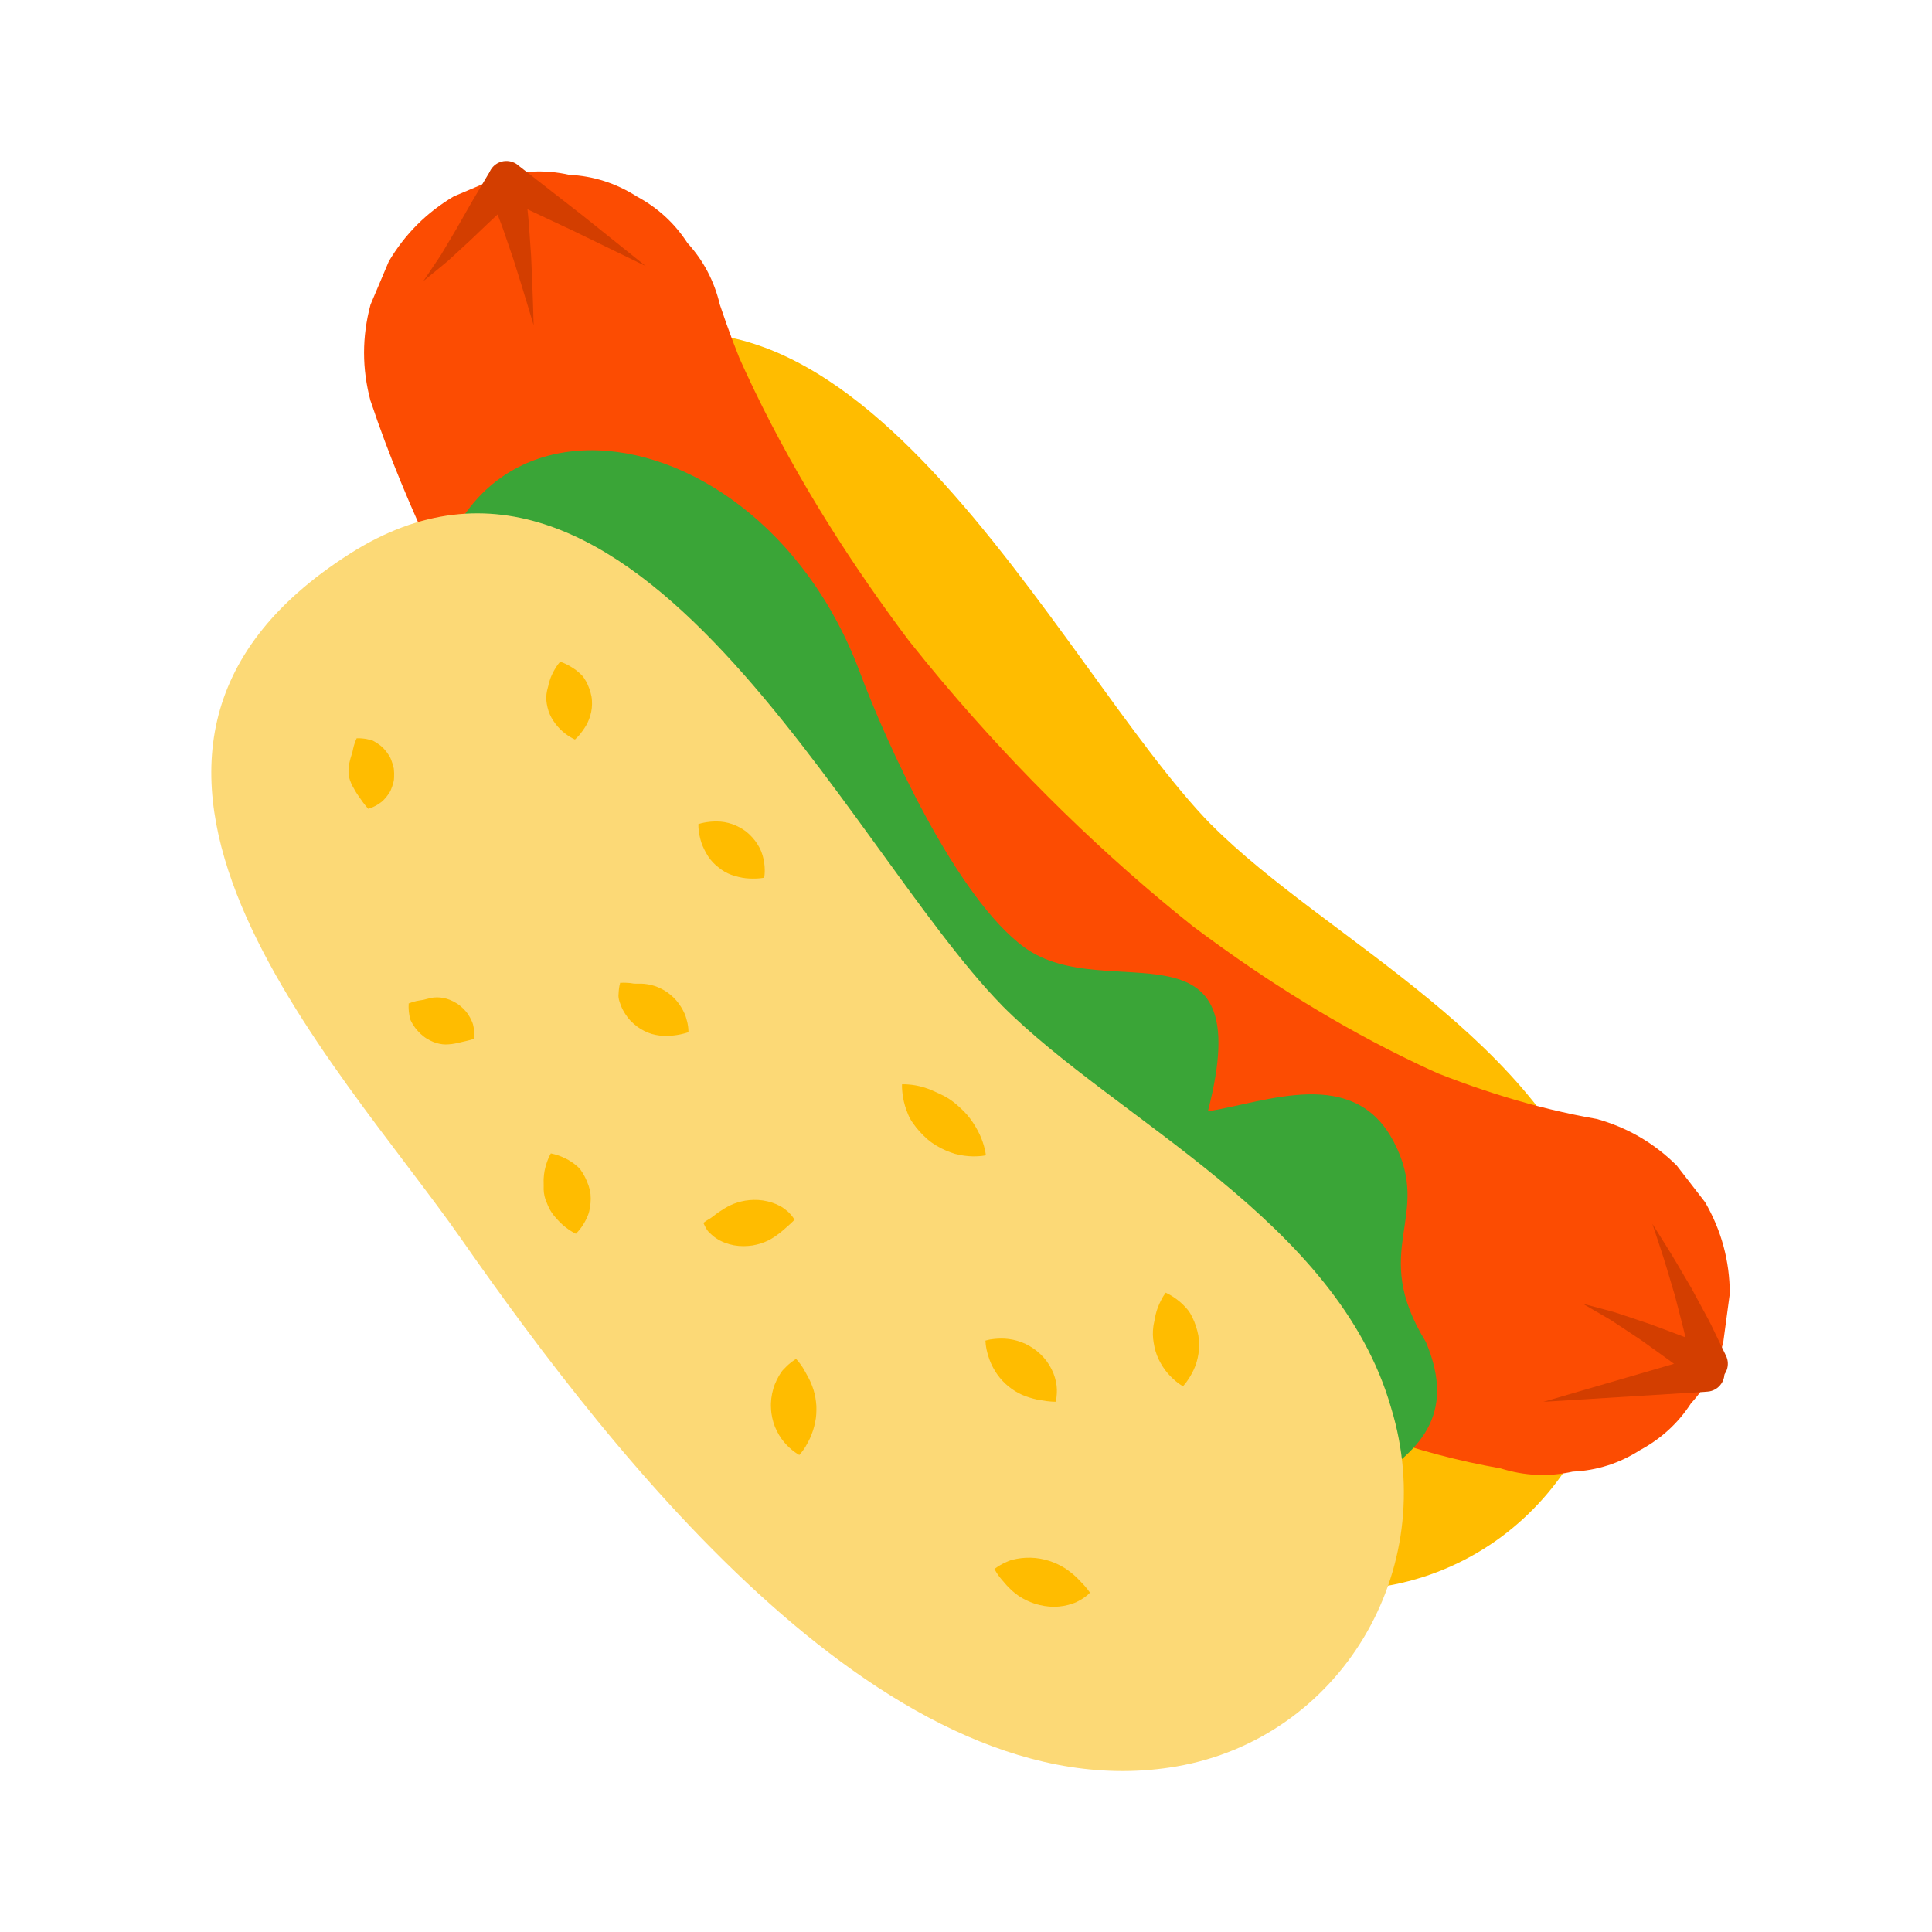 <svg width="192" height="192" viewBox="0 0 192 192" fill="none" xmlns="http://www.w3.org/2000/svg">
<g clip-path="url(#clip0_3280_1570)">
<path d="M120.414 82.006C104.96 66.244 83.752 19.206 55.629 37.081C24.28 57.015 54.462 87.707 66.669 105.199C81.928 127.065 109.461 162.519 137.765 157.616C153.95 154.812 164.037 138.212 159.087 121.987C153.755 103.395 131.816 93.435 120.42 81.999" fill="#FFBC00"/>
<path d="M36.829 39.851C38.633 45.27 40.873 50.569 43.301 55.733C45.219 59.825 47.373 63.816 49.693 67.692C55.374 77.183 62.102 86.117 69.305 94.501C75.757 102.013 82.82 109.015 90.433 115.347C98.89 122.383 107.831 128.969 117.53 134.201C122.761 137.024 128.234 139.412 133.768 141.565C137.759 143.115 141.863 144.402 146.049 145.321C147.068 145.543 148.094 145.744 149.121 145.925C151.515 146.676 153.91 146.783 156.297 146.247C158.692 146.14 160.925 145.429 162.991 144.107C165.09 142.974 166.774 141.431 168.042 139.473C169.631 137.735 170.704 135.69 171.261 133.349L171.905 128.56C171.892 125.307 171.073 122.282 169.45 119.472L166.633 115.83C164.386 113.596 161.737 112.054 158.692 111.202C152.528 110.129 146.538 108.23 140.77 105.802L145.069 107.62C137.262 104.314 129.884 100.061 122.936 95.225C120.863 93.783 118.831 92.287 116.825 90.745L120.467 93.562C111.259 86.432 102.801 78.337 95.181 69.53C93.028 67.042 90.949 64.493 88.93 61.897L91.747 65.539C85.691 57.692 80.238 49.335 75.791 40.468C74.617 38.12 73.517 35.739 72.491 33.325L74.309 37.624C73.296 35.209 72.364 32.761 71.538 30.273C70.982 27.932 69.909 25.886 68.319 24.149C67.051 22.191 65.368 20.641 63.269 19.515C61.203 18.2 58.969 17.489 56.575 17.375C54.18 16.838 51.786 16.946 49.398 17.697L45.099 19.515C42.396 21.117 40.243 23.27 38.64 25.974L36.822 30.273C35.964 33.465 35.964 36.651 36.822 39.844L36.829 39.851Z" fill="#FC4C02"/>
<path d="M51.296 19.615C51.296 19.615 50.726 20.138 49.868 20.93C48.996 21.715 47.903 22.774 46.782 23.841C46.206 24.371 45.629 24.901 45.092 25.397C44.817 25.638 44.576 25.893 44.307 26.101C44.046 26.316 43.798 26.517 43.576 26.705C42.678 27.442 42.074 27.932 42.074 27.932C42.074 27.932 42.51 27.288 43.16 26.322C43.322 26.081 43.496 25.826 43.677 25.551C43.865 25.283 44.032 24.968 44.22 24.666C44.589 24.049 44.978 23.385 45.374 22.721C46.145 21.372 46.917 19.991 47.52 18.998C48.117 17.999 48.513 17.328 48.513 17.328C49.029 16.463 50.143 16.181 51.008 16.691C51.873 17.207 52.155 18.321 51.645 19.186C51.551 19.34 51.444 19.474 51.316 19.588L51.303 19.602L51.296 19.615Z" fill="#D33E00"/>
<path d="M52.168 18.428C52.168 18.428 52.262 19.286 52.396 20.581C52.43 20.903 52.47 21.252 52.504 21.627C52.544 21.996 52.564 22.405 52.597 22.814C52.658 23.639 52.718 24.518 52.779 25.397C52.946 28.878 53.033 32.332 53.033 32.332C53.033 32.332 52.054 29.005 51.008 25.725C50.733 24.921 50.458 24.116 50.196 23.358C50.062 22.982 49.955 22.62 49.814 22.271C49.68 21.922 49.552 21.594 49.438 21.292C48.975 20.078 48.667 19.273 48.667 19.273C48.312 18.334 48.774 17.281 49.713 16.925C50.652 16.57 51.699 17.033 52.061 17.972C52.114 18.119 52.155 18.28 52.168 18.428Z" fill="#D33E00"/>
<path d="M51.451 16.396C51.451 16.396 54.643 18.884 57.843 21.372C61.008 23.908 64.174 26.443 64.174 26.443C64.174 26.443 60.532 24.672 56.89 22.902C53.221 21.178 49.553 19.454 49.553 19.454C48.647 19.032 48.258 17.952 48.681 17.04C49.103 16.134 50.183 15.745 51.095 16.168C51.216 16.221 51.33 16.295 51.431 16.369L51.457 16.389L51.451 16.396Z" fill="#D33E00"/>
<path d="M168.122 135.891C168.122 135.891 167.928 134.979 167.639 133.611C167.566 133.269 167.492 132.9 167.405 132.504C167.324 132.109 167.21 131.726 167.109 131.31C166.895 130.479 166.667 129.593 166.439 128.715C165.902 126.951 165.399 125.153 164.943 123.839C164.507 122.511 164.212 121.625 164.212 121.625C164.212 121.625 164.708 122.417 165.453 123.604C166.217 124.784 167.136 126.407 168.095 128.024C168.545 128.862 169.001 129.694 169.423 130.479C169.631 130.874 169.853 131.257 170.027 131.619C170.201 131.981 170.369 132.323 170.517 132.638C171.127 133.899 171.529 134.738 171.529 134.738C171.965 135.637 171.59 136.723 170.684 137.159C169.779 137.595 168.699 137.219 168.263 136.314C168.203 136.18 168.156 136.046 168.122 135.912V135.898V135.891Z" fill="#D33E00"/>
<path d="M168.544 137.172C168.544 137.172 167.86 136.662 166.834 135.891C165.808 135.106 164.44 134.154 163.058 133.155C162.354 132.685 161.649 132.216 160.985 131.78C160.65 131.565 160.335 131.344 160.02 131.149C159.704 130.968 159.409 130.794 159.134 130.633C158.028 129.989 157.29 129.56 157.29 129.56C157.29 129.56 158.115 129.781 159.356 130.11C159.671 130.197 160.006 130.284 160.368 130.385C160.724 130.492 161.086 130.619 161.475 130.747C162.246 131.002 163.065 131.277 163.883 131.552C165.493 132.155 167.143 132.752 168.316 133.235C169.51 133.705 170.302 134.02 170.302 134.02C171.234 134.389 171.69 135.448 171.321 136.381C170.952 137.313 169.899 137.769 168.96 137.4C168.813 137.34 168.665 137.259 168.544 137.166V137.172Z" fill="#D33E00"/>
<path d="M169.625 138.306L153.373 139.312L169.054 134.751C170.014 134.469 171.02 135.026 171.301 135.985C171.583 136.944 171.026 137.957 170.067 138.232C169.94 138.272 169.812 138.292 169.685 138.299H169.625V138.306Z" fill="#D33E00"/>
<path d="M42.858 70.764C38.405 35.491 74.684 37.98 85.456 66.814C88.112 73.917 95.054 89.263 101.835 94.172C109.977 100.061 125.223 90.423 120.038 110.444C125.887 109.512 134.566 105.863 138.516 113.482C142.46 121.008 135.995 124.107 141.702 133.362C147.947 148.158 126.061 147.434 123.258 159.876" fill="#3AA537"/>
<path d="M99.588 99.927C84.135 84.172 62.926 37.128 34.797 55.009C3.447 74.943 33.636 105.635 45.837 123.127C61.095 144.993 88.628 180.454 116.933 175.544C133.11 172.74 143.205 156.14 138.248 139.915C132.916 121.323 110.977 111.363 99.581 99.927" fill="#FCD976"/>
<path d="M35.468 73.367C35.468 73.367 35.521 73.367 35.615 73.367C35.702 73.367 35.863 73.367 36.018 73.387C36.172 73.407 36.373 73.42 36.561 73.474C36.755 73.514 36.977 73.541 37.191 73.682C37.406 73.803 37.634 73.95 37.855 74.131C38.083 74.319 38.258 74.52 38.432 74.748C38.6 74.983 38.774 75.225 38.875 75.506C38.982 75.781 39.069 76.076 39.136 76.371C39.17 76.673 39.177 76.975 39.163 77.277C39.163 77.579 39.069 77.861 38.982 78.135C38.888 78.404 38.788 78.665 38.627 78.887C38.479 79.108 38.311 79.309 38.144 79.484C37.983 79.658 37.775 79.799 37.6 79.913C37.433 80.034 37.245 80.121 37.104 80.188C36.97 80.262 36.816 80.302 36.728 80.329C36.641 80.356 36.588 80.376 36.588 80.376C36.588 80.376 36.554 80.335 36.494 80.262C36.44 80.188 36.326 80.074 36.239 79.953C36.031 79.698 35.823 79.37 35.575 79.028C35.461 78.86 35.347 78.686 35.253 78.518C35.179 78.35 35.052 78.182 34.978 78.022C34.891 77.861 34.857 77.7 34.783 77.545C34.723 77.391 34.69 77.237 34.676 77.076C34.636 76.921 34.623 76.767 34.636 76.6C34.656 76.432 34.636 76.264 34.669 76.09C34.69 75.915 34.75 75.707 34.783 75.553C34.824 75.379 34.884 75.191 34.944 75.003C35.018 74.822 35.052 74.587 35.099 74.393C35.132 74.205 35.199 74.017 35.246 73.863C35.286 73.716 35.36 73.575 35.394 73.487C35.434 73.4 35.454 73.353 35.454 73.353L35.468 73.367Z" fill="#FFBC00"/>
<path d="M61.639 97.667C61.639 97.667 61.693 97.667 61.793 97.667C61.887 97.667 62.055 97.647 62.216 97.667C62.383 97.68 62.598 97.68 62.799 97.72C63.014 97.767 63.249 97.754 63.456 97.754C63.671 97.754 63.866 97.754 64.053 97.774C64.281 97.801 64.51 97.834 64.718 97.888C64.919 97.942 65.16 98.009 65.375 98.103C65.589 98.19 65.791 98.297 66.019 98.425C66.441 98.679 66.857 99.015 67.206 99.417C67.548 99.813 67.843 100.296 68.037 100.739C68.138 100.96 68.205 101.208 68.259 101.423C68.326 101.624 68.353 101.839 68.38 102.006C68.413 102.167 68.406 102.328 68.413 102.422C68.413 102.523 68.42 102.576 68.42 102.576C68.42 102.576 68.366 102.59 68.272 102.623C68.178 102.65 68.024 102.71 67.863 102.737C67.528 102.824 67.099 102.898 66.622 102.932C66.139 102.972 65.663 102.945 65.153 102.845C64.657 102.751 64.161 102.549 63.678 102.261C63.45 102.127 63.208 101.946 62.987 101.751C62.766 101.557 62.571 101.362 62.383 101.114C62.196 100.873 62.041 100.618 61.907 100.376C61.76 100.095 61.646 99.799 61.565 99.538C61.478 99.27 61.444 99.015 61.471 98.807C61.471 98.599 61.505 98.391 61.518 98.223C61.532 98.062 61.578 97.901 61.599 97.808C61.619 97.707 61.632 97.66 61.632 97.66L61.639 97.667Z" fill="#FFBC00"/>
<path d="M54.764 114.629C54.764 114.629 54.817 114.643 54.911 114.663C55.005 114.69 55.166 114.716 55.32 114.77C55.649 114.871 56.065 115.045 56.494 115.28C56.702 115.4 56.91 115.541 57.111 115.696C57.306 115.863 57.514 116.004 57.681 116.232C58.023 116.695 58.298 117.252 58.493 117.828C58.587 118.117 58.674 118.419 58.687 118.7C58.714 118.989 58.714 119.271 58.687 119.552C58.667 119.834 58.62 120.102 58.56 120.364C58.506 120.625 58.392 120.86 58.298 121.081C58.084 121.531 57.836 121.913 57.614 122.181C57.52 122.316 57.4 122.423 57.339 122.497C57.272 122.57 57.232 122.611 57.232 122.611C57.232 122.611 57.185 122.584 57.098 122.537C57.017 122.49 56.863 122.423 56.729 122.329C56.434 122.148 56.078 121.88 55.729 121.551C55.555 121.39 55.401 121.195 55.233 121.021C55.072 120.84 54.918 120.645 54.79 120.444C54.656 120.243 54.542 120.035 54.455 119.814C54.375 119.586 54.274 119.391 54.2 119.183C54.066 118.767 54.006 118.325 54.032 117.849C54.039 117.614 54.012 117.332 54.032 117.084C54.046 116.829 54.08 116.581 54.12 116.346C54.22 115.87 54.361 115.441 54.495 115.125C54.549 114.971 54.636 114.837 54.676 114.75C54.723 114.663 54.75 114.616 54.75 114.616L54.764 114.629Z" fill="#FFBC00"/>
<path d="M89.648 107.755C89.648 107.755 89.708 107.755 89.823 107.755C89.93 107.755 90.104 107.755 90.292 107.775C90.688 107.802 91.211 107.882 91.767 108.05C92.049 108.13 92.338 108.238 92.626 108.358C92.901 108.486 93.189 108.62 93.491 108.754C94.068 109.016 94.591 109.364 95.067 109.773C95.296 109.981 95.55 110.196 95.778 110.431C96.007 110.666 96.221 110.907 96.416 111.169C96.798 111.678 97.12 112.235 97.368 112.758C97.609 113.281 97.77 113.791 97.858 114.173C97.911 114.355 97.925 114.529 97.952 114.636C97.965 114.75 97.972 114.811 97.972 114.811C97.972 114.811 97.911 114.824 97.797 114.844C97.69 114.858 97.516 114.891 97.328 114.898C96.932 114.931 96.402 114.931 95.819 114.851C95.53 114.811 95.222 114.75 94.913 114.67C94.605 114.576 94.289 114.462 93.981 114.328C93.666 114.194 93.357 114.033 93.055 113.851C92.754 113.664 92.465 113.476 92.183 113.228C91.627 112.738 91.124 112.195 90.728 111.611C90.513 111.33 90.366 111.034 90.245 110.746C90.124 110.458 90.017 110.163 89.936 109.888C89.769 109.331 89.695 108.801 89.662 108.405C89.635 108.217 89.648 108.043 89.641 107.936C89.641 107.822 89.641 107.755 89.641 107.755H89.648Z" fill="#FFBC00"/>
<path d="M79.111 135.046C79.111 135.046 79.151 135.086 79.218 135.167C79.278 135.247 79.406 135.368 79.5 135.509C79.6 135.656 79.741 135.831 79.849 136.032C79.969 136.227 80.097 136.468 80.218 136.689C80.345 136.911 80.466 137.139 80.566 137.374C80.667 137.608 80.754 137.836 80.841 138.105C81.009 138.621 81.09 139.164 81.13 139.714C81.143 140.264 81.13 140.828 81.002 141.371C80.895 141.921 80.714 142.444 80.499 142.927C80.392 143.162 80.264 143.39 80.15 143.591C80.05 143.792 79.916 143.973 79.815 144.121C79.721 144.269 79.6 144.389 79.54 144.47C79.473 144.55 79.433 144.597 79.433 144.597C79.433 144.597 79.386 144.564 79.292 144.51C79.212 144.45 79.057 144.369 78.923 144.262C78.628 144.04 78.259 143.719 77.91 143.303C77.561 142.894 77.26 142.377 77.018 141.807C76.797 141.23 76.643 140.6 76.623 139.949C76.582 139.305 76.669 138.648 76.844 138.038C76.924 137.742 77.052 137.434 77.186 137.152C77.32 136.87 77.474 136.616 77.622 136.388C77.776 136.16 77.971 135.992 78.132 135.824C78.286 135.656 78.467 135.522 78.601 135.408C78.728 135.294 78.883 135.207 78.963 135.147C79.05 135.086 79.097 135.053 79.097 135.053L79.111 135.046Z" fill="#FFBC00"/>
<path d="M97.931 133.228C97.931 133.228 97.985 133.215 98.086 133.188C98.186 133.168 98.347 133.114 98.515 133.101C98.87 133.047 99.347 133.007 99.87 133.034C100.393 133.067 100.95 133.175 101.5 133.382C102.05 133.584 102.579 133.892 103.062 134.281C103.539 134.67 103.961 135.14 104.283 135.67C104.444 135.938 104.578 136.213 104.692 136.481C104.8 136.756 104.88 137.045 104.94 137.313C105.054 137.843 105.048 138.359 105.007 138.721C105.001 138.896 104.954 139.057 104.934 139.151C104.914 139.251 104.9 139.305 104.9 139.305C104.9 139.305 104.847 139.305 104.739 139.298C104.639 139.291 104.464 139.298 104.303 139.271C104.129 139.251 103.914 139.238 103.713 139.191C103.505 139.151 103.25 139.131 103.015 139.077C102.546 138.97 102.05 138.822 101.567 138.614C101.339 138.5 101.09 138.386 100.869 138.245C100.641 138.104 100.433 137.943 100.212 137.776C99.789 137.427 99.414 137.024 99.092 136.568C98.783 136.112 98.515 135.623 98.341 135.14C98.166 134.65 98.045 134.187 97.992 133.832C97.958 133.664 97.958 133.496 97.945 133.396C97.938 133.289 97.931 133.235 97.931 133.235V133.228Z" fill="#FFBC00"/>
<path d="M55.663 65.754C55.663 65.754 55.71 65.774 55.803 65.808C55.891 65.841 56.045 65.888 56.179 65.962C56.481 66.103 56.863 66.318 57.239 66.593C57.42 66.733 57.601 66.888 57.776 67.062C57.95 67.223 58.091 67.451 58.225 67.679C58.486 68.142 58.674 68.678 58.782 69.222C58.828 69.49 58.835 69.731 58.835 69.986C58.835 70.241 58.802 70.489 58.755 70.738C58.654 71.234 58.48 71.69 58.252 72.086C58.017 72.488 57.755 72.837 57.534 73.092C57.44 73.213 57.313 73.32 57.246 73.387C57.178 73.454 57.138 73.494 57.138 73.494C57.138 73.494 57.091 73.467 57.004 73.427C56.924 73.38 56.776 73.32 56.649 73.233C56.36 73.058 56.011 72.797 55.669 72.468C55.334 72.133 55.032 71.73 54.797 71.314C54.683 71.1 54.583 70.878 54.509 70.65C54.435 70.429 54.382 70.181 54.341 69.96C54.268 69.537 54.268 69.101 54.361 68.658C54.402 68.437 54.489 68.216 54.529 67.974C54.59 67.74 54.663 67.511 54.744 67.297C54.925 66.861 55.139 66.485 55.327 66.204C55.408 66.069 55.515 65.949 55.575 65.875C55.636 65.794 55.669 65.754 55.669 65.754H55.663Z" fill="#FFBC00"/>
<path d="M40.592 99.733C40.592 99.733 40.639 99.712 40.732 99.679C40.82 99.652 40.967 99.585 41.115 99.551C41.269 99.511 41.464 99.451 41.651 99.431C41.846 99.391 42.087 99.377 42.275 99.31C42.47 99.256 42.664 99.209 42.845 99.169C42.999 99.136 43.234 99.115 43.442 99.115C43.657 99.115 43.831 99.136 44.066 99.176C44.287 99.216 44.502 99.283 44.71 99.364C44.924 99.451 45.159 99.572 45.367 99.699C45.568 99.82 45.79 99.994 45.984 100.182C46.179 100.37 46.346 100.551 46.501 100.779C46.655 101.007 46.782 101.235 46.876 101.456C46.923 101.577 46.97 101.671 47.004 101.792C47.031 101.912 47.051 102.026 47.077 102.134C47.124 102.342 47.131 102.55 47.138 102.711C47.151 102.865 47.124 103.019 47.118 103.106C47.104 103.2 47.097 103.247 47.097 103.247C47.097 103.247 47.044 103.261 46.95 103.287C46.856 103.307 46.709 103.368 46.561 103.395C46.407 103.428 46.219 103.489 46.051 103.515C45.877 103.556 45.682 103.603 45.474 103.65C45.273 103.696 45.079 103.73 44.891 103.757C44.71 103.77 44.482 103.804 44.287 103.797C44.093 103.797 43.898 103.777 43.677 103.73C43.462 103.69 43.268 103.629 43.053 103.542C42.832 103.448 42.617 103.341 42.409 103.214C42.208 103.093 41.987 102.912 41.799 102.744C41.611 102.563 41.45 102.382 41.262 102.147C41.088 101.919 40.954 101.691 40.846 101.47C40.719 101.248 40.712 101.027 40.672 100.833C40.632 100.645 40.625 100.444 40.612 100.283C40.592 100.135 40.612 99.974 40.612 99.88C40.612 99.786 40.612 99.733 40.612 99.733H40.592Z" fill="#FFBC00"/>
<path d="M69.902 121.531C69.902 121.531 69.949 121.497 70.029 121.437C70.11 121.383 70.244 121.276 70.391 121.195C70.552 121.115 70.727 120.981 70.874 120.873C71.029 120.759 71.196 120.612 71.391 120.484C71.76 120.236 72.156 119.981 72.591 119.773C73.027 119.565 73.524 119.411 74.067 119.317C74.61 119.23 75.214 119.21 75.811 119.297C76.415 119.391 76.998 119.572 77.494 119.84C77.736 119.961 77.957 120.129 78.145 120.283C78.333 120.417 78.487 120.585 78.608 120.726C78.728 120.853 78.816 121.001 78.876 121.081C78.93 121.168 78.963 121.215 78.963 121.215C78.963 121.215 78.923 121.256 78.849 121.329C78.775 121.397 78.661 121.524 78.541 121.625C78.413 121.732 78.266 121.886 78.105 122.014C77.944 122.154 77.776 122.309 77.588 122.456C77.407 122.597 77.213 122.745 77.011 122.886C76.81 123.013 76.589 123.161 76.361 123.268C75.891 123.503 75.368 123.67 74.791 123.771C74.201 123.858 73.571 123.871 72.94 123.757C72.31 123.637 71.706 123.409 71.216 123.087C71.096 123 70.982 122.932 70.881 122.845C70.774 122.751 70.673 122.657 70.573 122.57C70.385 122.409 70.257 122.221 70.177 122.074C70.083 121.933 70.023 121.772 69.976 121.685C69.929 121.591 69.909 121.544 69.909 121.544L69.902 121.531Z" fill="#FFBC00"/>
<path d="M115.853 128.466C115.853 128.466 115.907 128.493 115.994 128.54C116.081 128.587 116.242 128.654 116.383 128.748C116.698 128.936 117.087 129.211 117.476 129.566C117.664 129.747 117.859 129.942 118.033 130.163C118.214 130.371 118.362 130.646 118.496 130.921C118.771 131.471 118.972 132.095 119.093 132.732C119.18 133.329 119.187 133.933 119.106 134.516C119.019 135.106 118.858 135.636 118.637 136.113C118.415 136.589 118.161 136.998 117.946 137.293C117.852 137.441 117.731 137.561 117.671 137.642C117.604 137.722 117.564 137.769 117.564 137.769C117.564 137.769 117.517 137.742 117.429 137.682C117.349 137.622 117.195 137.548 117.067 137.434C116.772 137.219 116.417 136.897 116.061 136.495C115.712 136.092 115.397 135.603 115.149 135.093C114.901 134.577 114.74 134.013 114.653 133.443C114.559 132.913 114.545 132.377 114.619 131.833C114.646 131.558 114.733 131.303 114.767 131.022C114.814 130.747 114.887 130.478 114.961 130.23C115.129 129.727 115.337 129.291 115.518 128.976C115.592 128.822 115.706 128.688 115.753 128.6C115.813 128.513 115.847 128.466 115.847 128.466H115.853Z" fill="#FFBC00"/>
<path d="M98.83 155.919C98.83 155.919 98.877 155.885 98.964 155.825C99.052 155.771 99.186 155.657 99.34 155.577C99.494 155.489 99.689 155.369 99.903 155.281C100.118 155.181 100.353 155.067 100.628 155.006C100.896 154.939 101.191 154.879 101.506 154.845C101.828 154.812 102.11 154.792 102.425 154.805C103.049 154.819 103.646 154.926 104.229 155.107C104.786 155.275 105.329 155.536 105.786 155.818C106.02 155.959 106.242 156.147 106.45 156.294C106.657 156.455 106.852 156.63 107.033 156.804C107.221 156.998 107.389 157.173 107.536 157.327C107.69 157.475 107.831 157.649 107.945 157.783C108.066 157.911 108.16 158.058 108.22 158.139C108.287 158.226 108.321 158.273 108.321 158.273C108.321 158.273 108.281 158.313 108.207 158.387C108.133 158.454 108.012 158.581 107.865 158.675C107.717 158.783 107.529 158.923 107.315 159.031C107.207 159.091 107.087 159.151 106.966 159.219C106.845 159.279 106.718 159.312 106.584 159.366C106.047 159.554 105.403 159.681 104.766 159.675C104.109 159.688 103.485 159.567 102.868 159.386C102.284 159.192 101.714 158.923 101.238 158.601C101.003 158.441 100.762 158.246 100.574 158.078C100.38 157.904 100.192 157.709 100.017 157.522C99.836 157.314 99.669 157.119 99.521 156.945C99.367 156.777 99.239 156.583 99.139 156.442C99.031 156.301 98.958 156.147 98.904 156.059C98.85 155.966 98.823 155.919 98.823 155.919H98.83Z" fill="#FFBC00"/>
<path d="M69.392 81.898C69.392 81.898 69.446 81.885 69.54 81.858C69.634 81.838 69.788 81.777 69.949 81.757C70.284 81.69 70.734 81.63 71.23 81.636C71.72 81.636 72.23 81.717 72.746 81.891C73.256 82.066 73.745 82.334 74.181 82.663C74.611 83.018 74.993 83.441 75.281 83.903C75.576 84.353 75.778 84.876 75.878 85.372C75.986 85.869 76.012 86.325 75.999 86.667C75.999 86.828 75.972 86.989 75.965 87.083C75.952 87.183 75.945 87.23 75.945 87.23C75.945 87.23 75.892 87.237 75.791 87.25C75.697 87.257 75.529 87.297 75.368 87.297C75.02 87.324 74.57 87.324 74.101 87.277C73.873 87.25 73.631 87.21 73.403 87.15C73.175 87.089 72.92 87.029 72.686 86.942C72.209 86.767 71.78 86.513 71.398 86.197C70.995 85.889 70.64 85.513 70.365 85.091C70.097 84.661 69.855 84.192 69.701 83.736C69.553 83.266 69.466 82.824 69.433 82.482C69.406 82.321 69.412 82.16 69.406 82.059C69.406 81.958 69.406 81.905 69.406 81.905L69.392 81.898Z" fill="#FFBC00"/>
</g>
<defs>
<clipPath id="clip0_3280_1570">
<rect width="150.912" height="160" fill="white" transform="translate(21 16)"/>
</clipPath>
</defs>
</svg>
